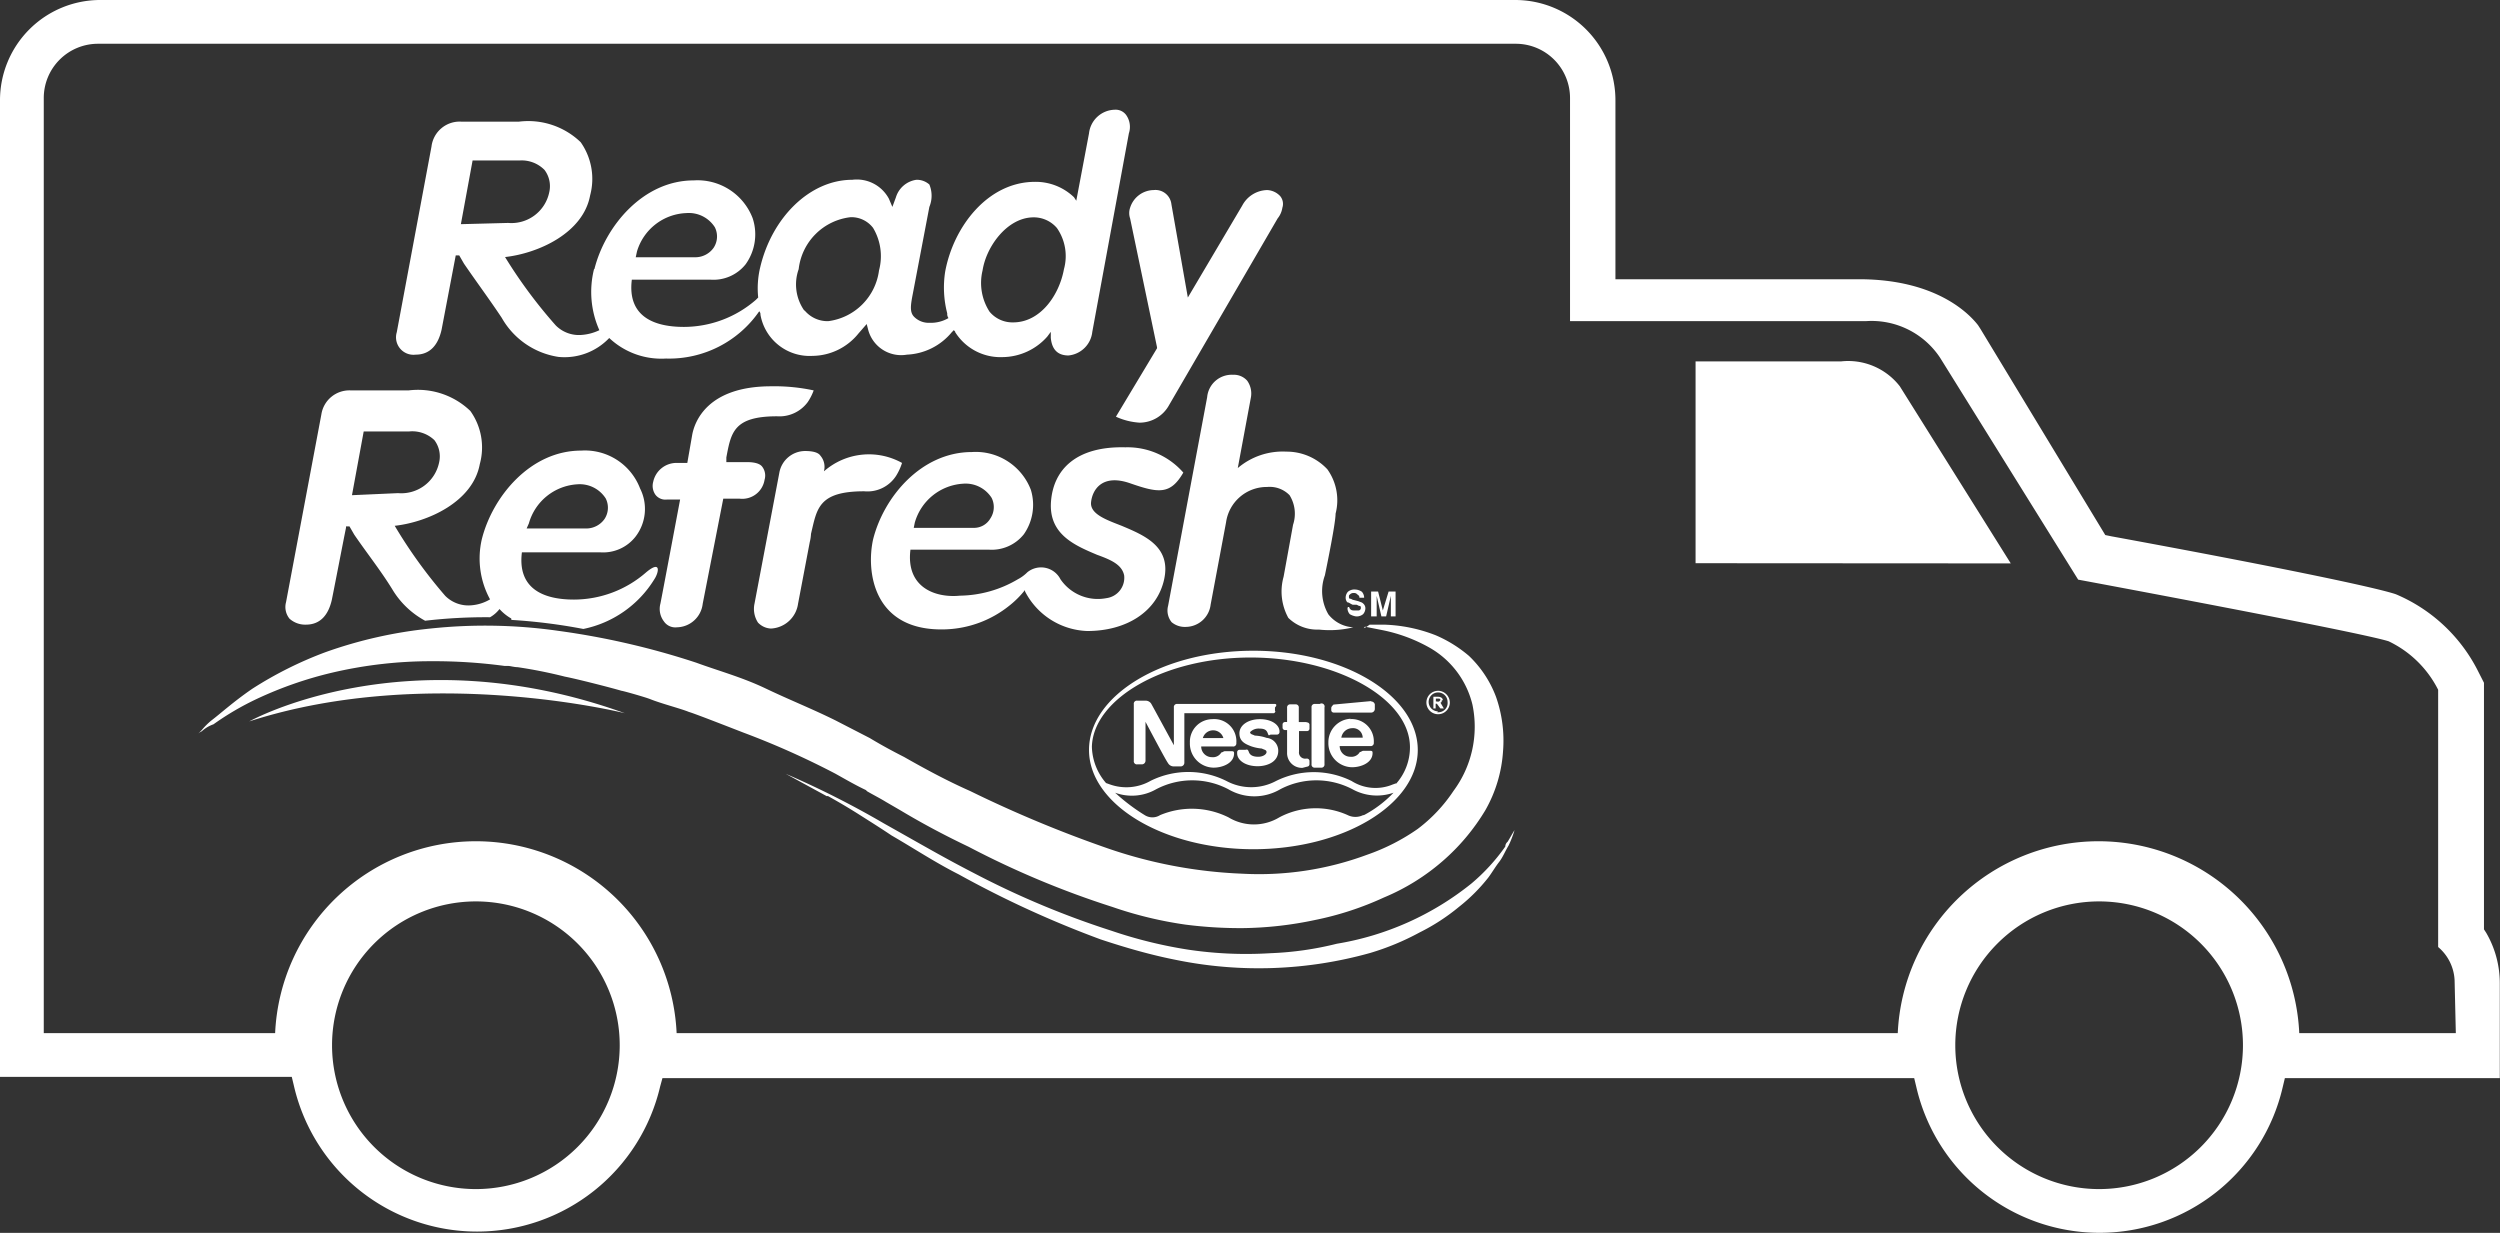 <svg xmlns="http://www.w3.org/2000/svg" viewBox="0 0 121.67 60"><rect x="0" y="0" width="121.67" height="60" fill="#333333" stroke="none"/><defs><style>.cls-1{fill:#fff;}</style></defs><title>icon_truck_old</title><g id="Layer_2" data-name="Layer 2"><g id="Layer_1-2" data-name="Layer 1"><path class="cls-1" d="M121,45.4l-.11-.17v-12l-.29-.57a7.93,7.93,0,0,0-4-3.74c-1-.34-6-1.38-13.85-2.82l-.29-.06L96.38,16l-.11-.17c-.4-.52-2-2.24-5.8-2.24H78.62V4.89A4.88,4.88,0,0,0,73.74,0H4.89A4.88,4.88,0,0,0,0,4.89V52.41H14.2l.11.46a9.15,9.15,0,0,0,17.82,0l.11-.4H93.16l.11.46a9.15,9.15,0,0,0,17.82,0l.11-.46h10.46v-4.6A4.87,4.87,0,0,0,121,45.4ZM23.16,57.87a7,7,0,1,1,7-7A7,7,0,0,1,23.16,57.87Zm79,0a7,7,0,1,1,7-7A7,7,0,0,1,102.13,57.87Zm17.36-7.59H111.9a9.78,9.78,0,0,0-19.54,0H32.93a9.78,9.78,0,0,0-19.54,0H2.13V4.77A2.64,2.64,0,0,1,4.77,2.13h69a2.64,2.64,0,0,1,2.64,2.64V15.63H90.8a4,4,0,0,1,3.62,1.78l6.72,10.8s13.62,2.53,15.11,3a5.21,5.21,0,0,1,2.41,2.36V46.09a2.25,2.25,0,0,1,.8,1.61Zm-37-22.87V17.59h7.07a3.18,3.18,0,0,1,2.87,1.21l5.4,8.62Zm-12.3,6.67c0-.11-.11-.17-.23-.17h-.23v.57h.11v-.23h.06l.17.23h.17l-.17-.29C70.11,34.2,70.17,34.2,70.17,34.08Zm-.23.06h-.11V34h.11c.06,0,.11,0,.11.06A.12.12,0,0,1,69.94,34.14Zm0-.52a.57.57,0,1,0,.57.57A.58.58,0,0,0,69.94,33.62Zm0,1a.46.46,0,1,1,.46-.46A.45.45,0,0,1,69.94,34.66Zm-6.38.52h-.4v-.69a.15.15,0,0,0-.17-.17h-.23a.15.15,0,0,0-.17.17v.69h-.11a.12.12,0,0,0-.11.11v.17a.12.12,0,0,0,.11.11h.11v1.09a.72.72,0,0,0,.75.75l.23-.06a.12.12,0,0,0,.11-.11v-.17a.12.12,0,0,0-.11-.11h-.06a.3.3,0,0,1-.34-.34v-1h.4a.12.12,0,0,0,.11-.11v-.17A.12.12,0,0,0,63.56,35.17ZM59,35a1.1,1.1,0,0,0-1.09,1.15,1.17,1.17,0,0,0,1.15,1.21c.46,0,1-.23,1-.69,0-.06,0-.11-.11-.11h-.34c-.06,0-.11.06-.17.06a.47.47,0,0,1-.46.23.52.52,0,0,1-.52-.52H60a.15.15,0,0,0,.17-.17A1.08,1.08,0,0,0,59,35Zm-.46.92a.52.52,0,0,1,1,0Zm3.51-1.32v-.17c.11-.11.06-.17,0-.17H57.3a.15.15,0,0,0-.17.17v1.84s-1-1.84-1.09-2a.32.32,0,0,0-.29-.17h-.4a.15.15,0,0,0-.17.17v2.76a.15.15,0,0,0,.17.17h.23a.18.18,0,0,0,.17-.17v-1.9s1,1.9,1.09,2a.32.32,0,0,0,.29.17h.34a.18.18,0,0,0,.17-.17V34.71H62A.12.12,0,0,0,62.07,34.6Zm2.18-.34H64a.15.15,0,0,0-.17.17v2.76a.15.15,0,0,0,.17.17h.29a.15.15,0,0,0,.17-.17V34.43A.15.15,0,0,0,64.25,34.25ZM61.32,35c-.57,0-1,.29-1,.69s.29.52.57.63a2.13,2.13,0,0,0,.52.11c.11.06.23.06.23.17s-.17.23-.4.23-.4-.06-.46-.23-.11-.11-.17-.11h-.29a.12.12,0,0,0-.11.11v.06c0,.34.4.63,1,.63.4,0,1-.17,1-.75a.63.63,0,0,0-.57-.63,2,2,0,0,0-.57-.11c-.11-.06-.23-.06-.23-.17a.57.57,0,0,1,.46-.17c.23,0,.34.06.4.23s.06.06.17.06h.29a.12.12,0,0,0,.11-.11C62.3,35.29,61.9,35,61.32,35ZM61,31.67c-4.43,0-8,2.18-8,4.83s3.62,4.83,8,4.83,8-2.18,8-4.83S65.4,31.67,61,31.67Zm5.34,8a.85.85,0,0,1-.75,0,3.78,3.78,0,0,0-3.33.11,2.39,2.39,0,0,1-2.47,0,4,4,0,0,0-3.33-.11.7.7,0,0,1-.75,0,9.43,9.43,0,0,1-1.44-1.09,2.38,2.38,0,0,0,2-.17,3.78,3.78,0,0,1,3.51,0,2.49,2.49,0,0,0,2.53,0,3.78,3.78,0,0,1,3.51,0,2.46,2.46,0,0,0,2,.17,5.58,5.58,0,0,1-1.44,1.09Zm1.61-1.55-.17.06a2.17,2.17,0,0,1-2-.17,4.14,4.14,0,0,0-3.68,0,2.56,2.56,0,0,1-2.41,0A4.14,4.14,0,0,0,56,38a2.38,2.38,0,0,1-2,.17l-.17-.06a2.79,2.79,0,0,1-.69-1.78C53.22,34,56.67,32,60.86,32s7.76,2,7.76,4.37A2.67,2.67,0,0,1,67.93,38.16Zm-1.21-4-1.84.17c-.06.06-.11.11-.11.17v.11a.12.12,0,0,0,.11.11h1.84a.18.18,0,0,0,.17-.17v-.23A.18.18,0,0,0,66.72,34.14Zm-1,.86a1.14,1.14,0,0,0-1.09,1.15,1.17,1.17,0,0,0,1.15,1.21c.46,0,1-.23,1-.69,0-.06,0-.11-.11-.11h-.34c-.06,0-.11.06-.17.06a.47.47,0,0,1-.46.23.52.52,0,0,1-.52-.52h1.49a.15.15,0,0,0,.17-.17A1.08,1.08,0,0,0,65.69,35Zm-.46.92a.54.54,0,0,1,.52-.46.47.47,0,0,1,.52.46ZM40.29,38.74c.52.29,1,.57,1.55.92s1,.63,1.55,1c1.09.63,2.13,1.32,3.28,1.9a49.86,49.86,0,0,0,6.9,3.16c1.21.4,2.41.75,3.68,1a20.11,20.11,0,0,0,9.43-.34,12.5,12.5,0,0,0,2.41-1A9.91,9.91,0,0,0,71,44.14a8.5,8.5,0,0,0,1.44-1.44c.17-.23.34-.52.52-.75s.29-.52.46-.8a5.13,5.13,0,0,0,.29-.75c-.11.17-.23.4-.34.57a.3.3,0,0,0-.11.23A9.41,9.41,0,0,1,71.61,43a14.11,14.11,0,0,1-6.55,2.93,15.65,15.65,0,0,1-3.22.46,19.12,19.12,0,0,1-4-.17,22.14,22.14,0,0,1-3.74-.92,42.11,42.11,0,0,1-6.61-2.76c-1.55-.8-2.24-1.21-4.48-2.47a44.63,44.63,0,0,0-4.77-2.41l2,1.09ZM12.13,35.11s7.59-4.25,18.28-.4C30.4,34.71,20.8,32.3,12.13,35.11Zm55.17-5.4-.23-.92h-.34V30H67V29l.23,1h.23l.23-1v1h.23V28.79h-.34Zm-1.72-.11a.44.44,0,0,0,.11.29A.82.82,0,0,0,66,30a.49.49,0,0,0,.34-.11.44.44,0,0,0,.11-.29.3.3,0,0,0-.11-.23c-.06-.06-.11-.06-.23-.11l-.23-.06c-.06,0-.11-.06-.17-.06s-.06-.06-.06-.11,0-.06.06-.11.11-.06.17-.06a.21.21,0,0,1,.17.06c.06.06.11.06.11.17h.23a.44.44,0,0,0-.11-.29.62.62,0,0,0-.34-.11.49.49,0,0,0-.34.11.44.44,0,0,0-.11.29c0,.11.06.23.11.23s.11.06.23.11H66c.06,0,.11.06.17.06s.06.06.06.11a.12.12,0,0,1-.11.11h-.17c-.11,0-.17,0-.23-.06a.2.2,0,0,1-.06-.11h-.06ZM64.48,28a2.25,2.25,0,0,0,.17,1.9,1.66,1.66,0,0,0,1.21.63,4.81,4.81,0,0,1-1.67.11,2,2,0,0,1-1.49-.57,2.66,2.66,0,0,1-.23-2l.46-2.53a1.7,1.7,0,0,0-.17-1.44,1.35,1.35,0,0,0-1.09-.4,2,2,0,0,0-2,1.72l-.75,4a1.23,1.23,0,0,1-1.21,1.09,1,1,0,0,1-.69-.23.9.9,0,0,1-.17-.8L58,23.33l.75-4a1.2,1.2,0,0,1,1.26-1.09.86.86,0,0,1,.69.29,1.08,1.08,0,0,1,.17.86l-.63,3.39a3.37,3.37,0,0,1,2.36-.8,2.71,2.71,0,0,1,2,.86A2.59,2.59,0,0,1,65,25C65,25.46,64.6,27.41,64.48,28ZM33.1,24.31h-.63a.61.61,0,0,1-.57-.23.75.75,0,0,1-.11-.63,1.16,1.16,0,0,1,1.09-.92h.57l.23-1.32c.11-.69.75-2.41,3.85-2.41A9.11,9.11,0,0,1,39.6,19a2.6,2.6,0,0,1-.29.57,1.71,1.71,0,0,1-1.49.69c-2.13,0-2.24.8-2.47,2v.23h1c.34,0,.63.06.75.23a.71.71,0,0,1,.11.63,1.1,1.1,0,0,1-1.21.92h-.8l-1,5.11a1.29,1.29,0,0,1-1.26,1.15.67.67,0,0,1-.63-.29,1,1,0,0,1-.17-.86C32.18,29.2,33.1,24.31,33.1,24.31Zm7-1.38a.83.83,0,0,0-.17-.75c-.11-.17-.4-.23-.75-.23A1.28,1.28,0,0,0,37.93,23l-1.21,6.38a1.22,1.22,0,0,0,.17.92.92.92,0,0,0,.63.29,1.4,1.4,0,0,0,1.32-1.21l.57-3a2,2,0,0,0,.06-.4c.29-1.21.34-2.07,2.59-2.07a1.66,1.66,0,0,0,1.55-.75,2.75,2.75,0,0,0,.29-.63A3.31,3.31,0,0,0,40.11,22.93Zm4.37,2.76h2.93a.92.92,0,0,0,.8-.46,1,1,0,0,0,.06-1,1.5,1.5,0,0,0-1.38-.69,2.61,2.61,0,0,0-2.36,1.9ZM19.37,24a1.88,1.88,0,0,0,2-1.49,1.31,1.31,0,0,0-.23-1.09A1.56,1.56,0,0,0,19.89,21H17.7l-.57,3.1Zm6.26,1.72h2.93a1.09,1.09,0,0,0,.86-.46,1,1,0,0,0,.06-1,1.5,1.5,0,0,0-1.38-.69,2.61,2.61,0,0,0-2.36,1.9Zm24.25,3a4.58,4.58,0,0,1-.75.75A5.23,5.23,0,0,1,46,30.63c-3.51.11-3.85-2.82-3.51-4.37C43,24.2,44.83,22,47.3,22a2.87,2.87,0,0,1,2.87,1.84A2.5,2.5,0,0,1,49.83,26a2,2,0,0,1-1.72.75H44.31c-.23,1.84,1.21,2.36,2.41,2.24a5.67,5.67,0,0,0,2.82-.8,1.88,1.88,0,0,0,.46-.34,1.06,1.06,0,0,1,1.61.34,2.2,2.2,0,0,0,2.24.92A1,1,0,0,0,54.71,28c-.11-.52-.63-.75-1.32-1-1.09-.46-2.36-1-2.24-2.59s1.26-2.7,3.62-2.64A3.61,3.61,0,0,1,57.59,23c-.63,1.09-1.21,1-2.59.52s-1.84.34-1.9.92.75.86,1.49,1.15c1.09.46,2.41,1,2.07,2.59s-1.84,2.53-3.74,2.53A3.54,3.54,0,0,1,49.89,28.79Zm-25,1.38a2.25,2.25,0,0,1-.57-.46,1.55,1.55,0,0,1-.46.4,25.52,25.52,0,0,0-3.16.17,4.17,4.17,0,0,1-1.61-1.55c-.57-.92-1.21-1.72-1.84-2.64l-.23-.4h-.17v.06c-.23,1.15-.46,2.36-.69,3.51-.17.75-.57,1.21-1.26,1.21a1.14,1.14,0,0,1-.8-.29.9.9,0,0,1-.17-.8l1.72-9.14A1.38,1.38,0,0,1,17.07,19h2.82a3.68,3.68,0,0,1,3,1,3.05,3.05,0,0,1,.46,2.59c-.34,1.84-2.53,2.82-4.14,3A23.64,23.64,0,0,0,21.67,29a1.59,1.59,0,0,0,1.26.46,2.11,2.11,0,0,0,.92-.29,4.15,4.15,0,0,1-.4-2.93c.52-2.07,2.36-4.31,4.83-4.31a2.87,2.87,0,0,1,2.87,1.84,2.21,2.21,0,0,1-.23,2.36,2,2,0,0,1-1.72.75H25.4c-.23,1.84,1.15,2.3,2.53,2.3a5.35,5.35,0,0,0,3.51-1.32c.75-.63.63,0,.4.34a5.3,5.3,0,0,1-3.45,2.41A27.36,27.36,0,0,0,24.89,30.17Zm41.55.4.86.17a7.75,7.75,0,0,1,2.3.86,4.37,4.37,0,0,1,2.07,2.76,5.24,5.24,0,0,1-.92,4.2A7.49,7.49,0,0,1,69,40.34a10,10,0,0,1-2.47,1.26,15.09,15.09,0,0,1-6.09.92,22.76,22.76,0,0,1-6.61-1.26,59.56,59.56,0,0,1-6.61-2.76C46.09,38,45,37.41,44,36.84c-.57-.29-1.09-.57-1.67-.92l-1.67-.86c-1.15-.57-2.24-1-3.39-1.55s-2.3-.86-3.39-1.26a37.66,37.66,0,0,0-6.72-1.55,25.16,25.16,0,0,0-6.21-.11,21.61,21.61,0,0,0-5.11,1.15,18.64,18.64,0,0,0-3.56,1.78c-.92.63-1.55,1.21-2,1.55a3.41,3.41,0,0,0-.46.46l-.17.17a.71.71,0,0,1,.17-.11,1.66,1.66,0,0,1,.57-.34A13.58,13.58,0,0,1,12.53,34a18.79,18.79,0,0,1,3.62-1.26A21.1,21.1,0,0,1,21,32.18a25.82,25.82,0,0,1,3.56.23h.17c.11,0,.29.06.46.06a23.21,23.21,0,0,1,2.3.46c.57.11,2.18.52,2.76.69.06,0,1.09.29,1.38.4.57.23,1.49.46,1.9.63.23.06,1.84.69,2.64,1a39.55,39.55,0,0,1,4.48,2c.52.29,1,.57,1.49.8l.06.06c.29.17.63.34.92.52l.69.4c1.15.69,2.24,1.26,3.33,1.78a43.6,43.6,0,0,0,7,2.93,19.05,19.05,0,0,0,3.56.86,20.9,20.9,0,0,0,2.76.17,17.8,17.8,0,0,0,3.56-.4,15.12,15.12,0,0,0,3.33-1.09,10.5,10.5,0,0,0,2.87-1.78,10.29,10.29,0,0,0,2.07-2.47,6.65,6.65,0,0,0,.86-2.87,6.43,6.43,0,0,0-.34-2.64,5.34,5.34,0,0,0-1.32-2,6.33,6.33,0,0,0-1.61-1,7.48,7.48,0,0,0-2.53-.52h-.69c-.23.17-.29.17-.29.17ZM55,10.63a.8.8,0,0,1,0-.52,1.22,1.22,0,0,1,1.15-.86.78.78,0,0,1,.86.69l.8,4.54L60.46,10a1.41,1.41,0,0,1,1.21-.75.92.92,0,0,1,.63.29.59.59,0,0,1,.11.57,1.08,1.08,0,0,1-.23.52L56.9,19.71a1.64,1.64,0,0,1-1.44.86,3.25,3.25,0,0,1-1.15-.29l2-3.33V16.9Zm-6.84,4.54a1.45,1.45,0,0,0,1.15.52c1.32,0,2.24-1.32,2.47-2.59a2.39,2.39,0,0,0-.34-2,1.48,1.48,0,0,0-1.21-.52C49,10.63,48,12,47.82,13.16A2.58,2.58,0,0,0,48.16,15.17Zm-9-.06a1.45,1.45,0,0,0,1.15.52,2.86,2.86,0,0,0,2.47-2.47,2.68,2.68,0,0,0-.29-2.07,1.33,1.33,0,0,0-1.09-.52,2.87,2.87,0,0,0-2.53,2.53A2.21,2.21,0,0,0,39.14,15.11Zm-8.22-2.59h2.93a1.09,1.09,0,0,0,.86-.46,1,1,0,0,0,.06-1,1.5,1.5,0,0,0-1.38-.69A2.61,2.61,0,0,0,31,12.24Zm-6.21-1.67a1.88,1.88,0,0,0,2-1.49,1.31,1.31,0,0,0-.23-1.09,1.56,1.56,0,0,0-1.21-.46H23l-.57,3.1Zm4.2,2.24c.52-2.07,2.36-4.31,4.83-4.31a2.87,2.87,0,0,1,2.87,1.84,2.5,2.5,0,0,1-.34,2.24,2,2,0,0,1-1.72.75H30.75c-.23,1.84,1.15,2.3,2.53,2.3a5.35,5.35,0,0,0,3.51-1.32l.11-.11A4.37,4.37,0,0,1,37,13c.57-2.41,2.41-4.25,4.48-4.25a1.77,1.77,0,0,1,1.78.92l.17.4.17-.46a1.22,1.22,0,0,1,1-.86.92.92,0,0,1,.63.23,1.42,1.42,0,0,1,0,1.09l-.8,4.2c-.11.57-.17.92.06,1.15a1,1,0,0,0,.75.29,1.69,1.69,0,0,0,.92-.23.35.35,0,0,1-.06-.23A5,5,0,0,1,46,13.22c.4-2.18,2.07-4.37,4.37-4.37a2.69,2.69,0,0,1,1.9.75l.11.17L53,6.49a1.29,1.29,0,0,1,1.26-1.15.63.63,0,0,1,.57.29,1,1,0,0,1,.11.86l-1.78,9.66A1.29,1.29,0,0,1,52,17.3q-.78,0-.86-.86v-.29l-.17.23a2.94,2.94,0,0,1-2.18,1,2.6,2.6,0,0,1-2.3-1.21c0-.06-.06-.06-.06-.11l-.11.11a3,3,0,0,1-2.18,1.09A1.66,1.66,0,0,1,42.24,16l-.06-.23-.4.46a2.91,2.91,0,0,1-2.24,1.09,2.43,2.43,0,0,1-2.53-2,.21.21,0,0,0-.06-.17,5.33,5.33,0,0,1-4.54,2.3,3.7,3.7,0,0,1-2.76-1,3,3,0,0,1-2.47.92,3.83,3.83,0,0,1-2.76-1.9c-.57-.86-1.21-1.72-1.84-2.64l-.23-.4h-.17l-.69,3.62c-.17.75-.57,1.21-1.26,1.21a.85.85,0,0,1-.92-1.09L21,7.13a1.38,1.38,0,0,1,1.44-1.21h2.82a3.68,3.68,0,0,1,3,1,3.1,3.1,0,0,1,.46,2.59c-.34,1.84-2.53,2.82-4.14,3a23.64,23.64,0,0,0,2.47,3.33,1.59,1.59,0,0,0,1.26.46,2.41,2.41,0,0,0,.86-.23A4.57,4.57,0,0,1,28.91,13.1Z"/></g></g></svg>